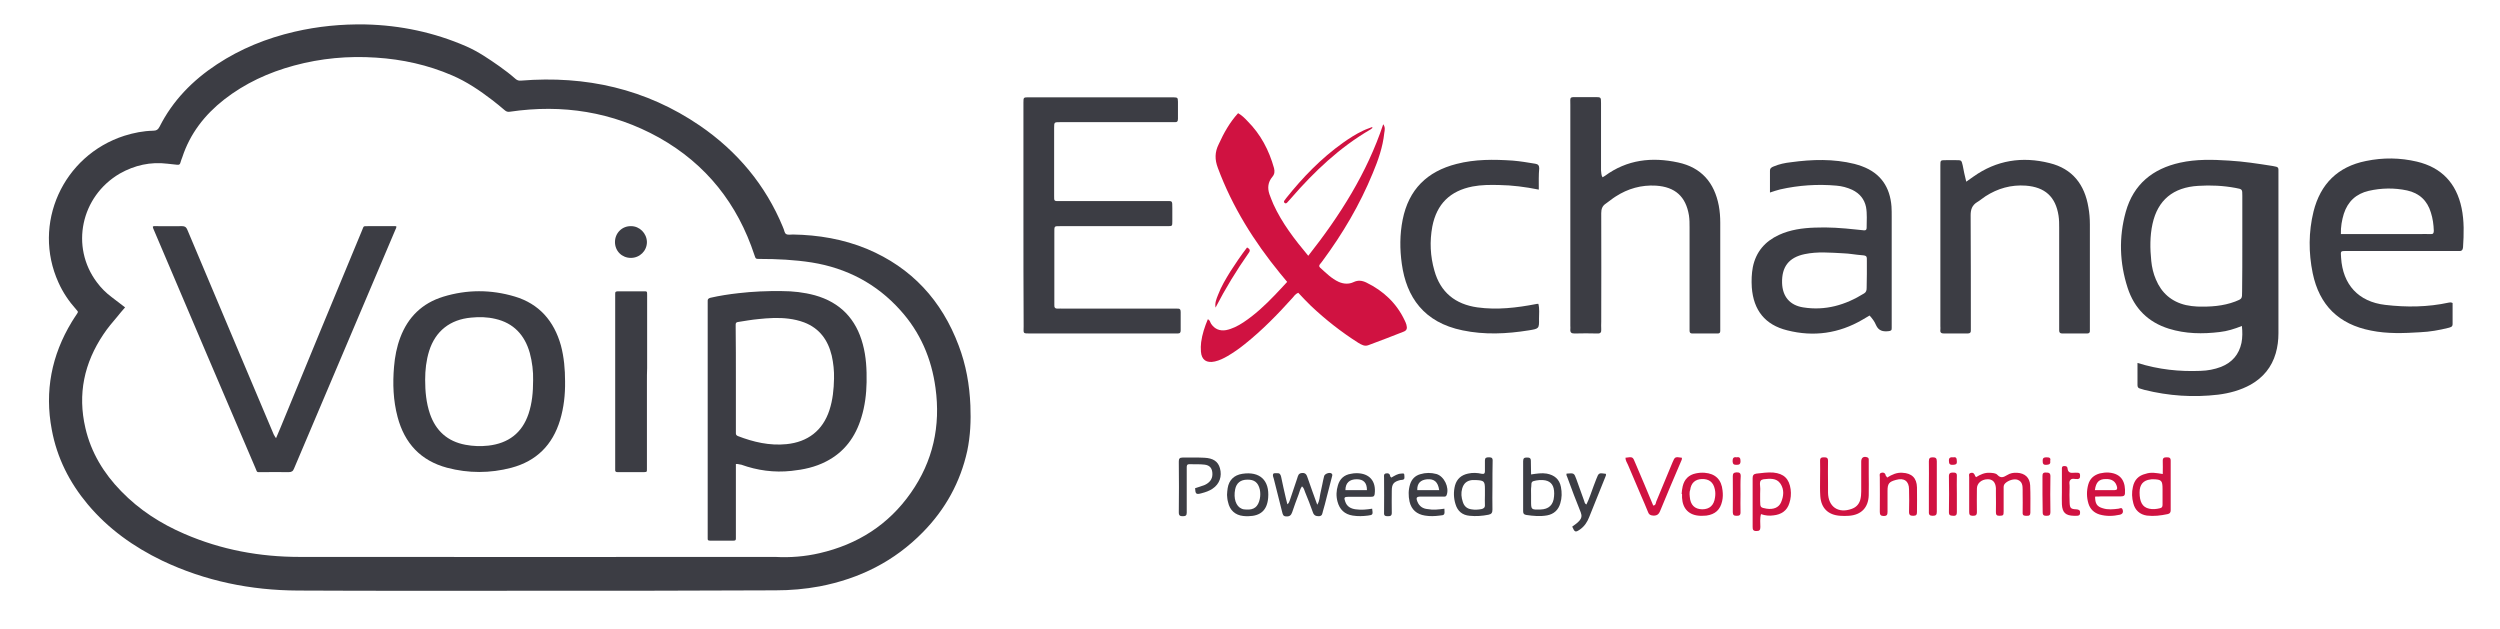 <?xml version="1.0" encoding="UTF-8"?> <svg xmlns="http://www.w3.org/2000/svg" xmlns:xlink="http://www.w3.org/1999/xlink" version="1.1" id="Layer_1" x="0px" y="0px" viewBox="0 0 1197.2 301.1" style="enable-background:new 0 0 1197.2 301.1;" xml:space="preserve"> <style type="text/css"> .st0{fill:#3C3D44;} .st1{fill:#D01241;} </style> <g> <path class="st0" d="M1023.6,173.8c10.2,3.2,20.1,4.2,30.2,3.8c3.4-0.1,6.6-0.7,9.8-1.9c5.3-2.1,8.6-5.9,9.8-11.5 c0.5-2.6,0.5-5.2,0.2-8.1c-3.5,1.4-7,2.5-10.6,2.9c-8.2,1-16.4,0.9-24.4-1.6c-9.9-3.1-16.5-9.7-19.7-19.5 c-3.9-12-4.3-24.3-0.9-36.5c3.7-13.2,12.9-20.6,26-23.5c7.7-1.7,15.5-1.5,23.3-1c7.1,0.4,14.1,1.5,21.1,2.6c3,0.5,2.7,0.7,2.7,3.2 c0,16.9,0,33.9,0,50.8c0,8.7,0,17.4,0,26.1c0,3.3-0.4,6.5-1.3,9.6c-1.9,6.6-6,11.6-12,15c-4.9,2.7-10.1,4.1-15.6,4.8 c-11.9,1.4-23.7,0.6-35.3-2.3c-0.7-0.2-1.4-0.4-2-0.6c-1-0.2-1.3-0.8-1.3-1.7C1023.6,181,1023.6,177.6,1023.6,173.8z M1073.8,116.5 c0-7.6,0-15.2,0-22.8c0-3.1,0-3.1-3.2-3.7c-5.9-1.1-11.9-1.4-17.9-1c-12,0.7-19.4,6.8-21.9,18.2c-1.3,5.9-1.2,11.9-0.6,17.8 c0.3,3,1,6,2.2,8.8c2.7,6.5,7.5,10.7,14.4,12.3c1.8,0.4,3.6,0.6,5.4,0.7c6.2,0.2,12.4-0.2,18.2-2.4c3.3-1.3,3.3-1.3,3.3-4.8 C1073.8,131.9,1073.8,124.2,1073.8,116.5z"></path> <path class="st0" d="M490.1,103c0-17.4,0-34.9,0-52.3c0-0.5,0-1,0-1.5c0-2.6,0-2.6,2.7-2.6c4.6,0,9.1,0,13.7,0 c17.8,0,35.7,0,53.5,0c0.6,0,1.2,0,1.8,0c2.2,0.1,2.2,0.1,2.3,2.1c0,2.7,0,5.5,0,8.2c0,1.2-0.4,1.7-1.6,1.6c-0.7,0-1.4,0-2.1,0 c-17,0-34,0-51.1,0c-0.6,0-1.2,0-1.8,0c-2.6,0-2.7,0-2.7,2.7c0,10.8,0,21.7,0,32.5c0,2.7-0.1,2.6,2.7,2.6c16.8,0,33.6,0,50.5,0 c3.5,0,3.4-0.5,3.4,3.5c0,2,0,4.1,0,6.1c0,2.4,0,2.4-2.3,2.4c-0.6,0-1.2,0-1.8,0c-15.6,0-31.2,0-46.8,0c-0.6,0-1.2,0-1.8,0 c-4.1,0.1-3.8-0.6-3.8,3.7c0,10.7,0,21.5,0,32.2c0,0.6,0,1.2,0,1.8c-0.1,1.3,0.4,1.9,1.8,1.8c0.7-0.1,1.4,0,2.1,0 c17.6,0,35.3,0,52.9,0c0.7,0,1.4,0,2.1,0c1.2-0.1,1.6,0.4,1.6,1.6c0,2.9,0,5.9,0,8.8c0,1-0.3,1.5-1.4,1.5c-0.6,0-1.2,0-1.8,0 c-22.9,0-45.8,0-68.7,0c-3.9,0-3.3,0.1-3.3-3.5C490.1,138.5,490.1,120.7,490.1,103z"></path> <path class="st1" d="M592.9,54.2c1.8,1,3.2,2.4,4.5,3.8c6.3,6.3,10.3,13.9,12.7,22.5c0.4,1.6,0.3,2.9-0.8,4.2 c-2.1,2.5-2.4,5.3-1.4,8.3c0.6,1.6,1.2,3.2,1.9,4.8c4.1,9,10.1,16.8,16.7,24.7c15.2-19.3,28.1-39.6,35.9-63 c1.1,1.5,0.7,2.9,0.5,4.2c-0.7,6.7-2.9,13-5.5,19.2c-6.2,15.1-14.4,29-24.1,42.1c-0.4,0.5-0.7,1-1.1,1.4c-0.5,0.6-0.7,1.2,0,1.8 c2.8,2.5,5.4,5.2,8.9,6.8c2.3,1,4.8,1.2,7.1,0.1c2.1-1,4-0.8,6.1,0.2c8.2,4,14.5,9.9,18.4,18.2c0.3,0.6,0.6,1.3,0.8,2 c0.5,1.8,0.2,2.8-1.5,3.4c-5.5,2.2-11.1,4.3-16.7,6.4c-1.8,0.7-3.3-0.2-4.8-1.1c-8.2-5.2-15.7-11.1-22.7-17.7 c-2.1-2-4.1-4.2-6.1-6.3c-1.4,0.6-2,1.6-2.7,2.4c-7.1,7.9-14.5,15.5-22.9,22.2c-2.6,2.1-5.3,4-8.2,5.7c-1.9,1.1-3.9,2.1-6.1,2.6 c-4,0.9-6.4-0.7-6.7-4.7c-0.1-1.5-0.1-3.1,0.1-4.5c0.5-3.8,1.7-7.4,3.2-11c1.1,0.4,1.1,1.5,1.6,2.2c1.7,2.5,4.1,3.5,7.1,3 c3-0.6,5.7-2,8.3-3.7c5.6-3.7,10.5-8.3,15.1-13.1c2-2,3.8-4.1,5.9-6.3c-1.2-1.5-2.3-2.8-3.4-4.1c-12.5-15.3-22.9-31.9-29.8-50.5 c-1.5-4-1.5-7.5,0.4-11.3C586.1,63.6,588.9,58.6,592.9,54.2z"></path> <path class="st0" d="M767.4,84.9c0.5-0.3,0.9-0.5,1.2-0.7c10.6-7.8,22.5-9.1,35-6.4c11.2,2.4,17.4,9.7,19.5,20.7 c0.5,2.7,0.7,5.4,0.7,8.2c0,16.7,0,33.4,0,50.2c0,0.5,0,1,0,1.5c0,0.9-0.3,1.3-1.2,1.3c-4.1,0-8.1,0-12.2,0c-0.9,0-1.3-0.4-1.3-1.3 c0-0.7,0-1.4,0-2.1c0-15.8,0-31.6,0-47.4c0-1.9,0-3.8-0.3-5.8c-1.5-9-6.6-13.6-15.8-14.2c-7-0.4-13.4,1.4-19.3,5.2 c-1.6,1-3.1,2.3-4.7,3.4c-1.7,1.1-2.2,2.6-2.2,4.6c0.1,17.3,0,34.7,0,52c0,1.2-0.1,2.4,0,3.6c0.1,1.4-0.3,2.1-1.9,2 c-3.6-0.1-7.3-0.1-10.9,0c-1.4,0-2.1-0.4-2-1.9c0.1-0.6,0-1.2,0-1.8c0-35.3,0-70.5,0-105.8c0-4-0.6-3.7,3.8-3.7c2.6,0,5.3,0,7.9,0 c3,0,3,0,3,2.9c0,4.9,0,9.7,0,14.6c0,5.9,0,11.8,0,17.6C766.9,82.7,766.7,83.7,767.4,84.9z"></path> <path class="st0" d="M1174.5,145.1c0,3.2,0,6.7,0,10.1c0,1.4-1,1.5-2,1.8c-4.4,1.1-8.9,1.9-13.5,2.1c-7.9,0.5-15.8,0.8-23.6-0.8 c-15.4-3-24.7-12.1-27.9-27.5c-2-9.8-2-19.7,0.4-29.5c3.3-13.2,11.6-21.5,25.1-24.2c8.2-1.7,16.3-1.6,24.4,0.3 c11.8,2.8,18.9,10.3,21.4,22.2c1.3,6.2,1.1,12.5,0.7,18.8c-0.1,1.2-0.6,1.9-1.8,1.8c-0.7,0-1.4,0-2.1,0c-17.1,0-34.2,0-51.3,0 c-3.7,0-3.4-0.2-3.2,3.2c0.8,12.9,8.3,21.1,21.1,22.6c10.2,1.2,20.4,1.1,30.5-1.1C1173.2,144.8,1173.7,144.7,1174.5,145.1z M1121,112.1c1.2,0,2.2,0,3.2,0c11.3,0,22.7,0,34,0c1.9,0,3.9-0.1,5.8,0c1.2,0.1,1.5-0.5,1.5-1.6c-0.1-3-0.5-5.9-1.4-8.7 c-1.7-5.7-5.5-9.3-11.4-10.6c-6.1-1.3-12.3-1.2-18.4,0.2c-6,1.4-10,5.1-11.9,11C1121.5,105.4,1120.9,108.5,1121,112.1z"></path> <path class="st0" d="M895.3,151.1c-1.2,0.7-2.3,1.3-3.4,2c-11.3,6.6-23.4,8.3-36,5.1c-10.6-2.6-16.2-9.6-17-20.6 c-0.2-3.3-0.1-6.5,0.5-9.7c1.5-7.3,5.8-12.3,12.5-15.4c5.4-2.5,11.3-3.3,17.1-3.5c6.6-0.3,13.2,0.2,19.7,0.9 c1.3,0.2,2.6,0.2,3.9,0.4c0.9,0.1,1.3-0.3,1.3-1.2c0-3.3,0.3-6.7-0.3-10c-0.8-3.8-3.1-6.5-6.6-8.2c-2.4-1.1-5-1.8-7.6-2 c-9-0.8-18-0.2-26.9,1.8c-1.6,0.4-3.1,0.9-4.9,1.5c0-3.6,0-7,0-10.4c0-1.3,0.8-1.7,1.8-2.1c2.6-1.1,5.4-1.7,8.2-2 c10.2-1.4,20.4-1.7,30.5,0.8c1.2,0.3,2.3,0.7,3.5,1.1c9,3.3,13.5,10,14.2,19.3c0.1,1.6,0.1,3.2,0.1,4.9c0,17.1,0,34.2,0,51.4 c0,0.6,0,1.2,0,1.8c0.1,1.2-0.4,1.5-1.6,1.6c-2.6,0.3-4.7-0.2-5.9-2.9C897.7,154,896.6,152.5,895.3,151.1z M894,131.3 c0-2,0-4.1,0-6.1c0-2.4,0.2-2.8-2.5-3c-2.9-0.2-5.8-0.8-8.8-0.9c-6.2-0.3-12.3-0.9-18.5,0.4c-7.6,1.6-11,6.1-10.8,13.8 c0.2,6.5,3.7,10.7,10.1,11.7c10.6,1.7,20.2-1.1,29.2-6.7c1-0.6,1.2-1.5,1.2-2.6C893.9,135.7,894,133.5,894,131.3z"></path> <path class="st0" d="M941.6,87c1.4-1,2.4-1.7,3.4-2.4c11.1-7.9,23.4-9.8,36.5-6.5c11,2.7,16.8,10.3,18.6,21.2 c0.5,2.7,0.7,5.4,0.7,8.2c0,16.4,0,32.8,0,49.2c0,0.5,0,1,0,1.5c0.1,1-0.3,1.5-1.3,1.5c-4,0-7.9,0-11.9,0c-1,0-1.5-0.4-1.5-1.4 c0-0.7,0-1.4,0-2.1c0-15.7,0-31.4,0-47.1c0-1.9,0-3.8-0.3-5.8c-1.4-9.1-6.5-13.7-15.7-14.4c-7-0.5-13.4,1.3-19.3,5.1 c-1.4,0.9-2.6,2-4,2.8c-2.4,1.5-3.1,3.5-3.1,6.3c0.1,17.6,0.1,35.3,0.1,52.9c0,0.7,0,1.4,0,2.1c0.1,1.2-0.5,1.6-1.6,1.6 c-3.7,0-7.5,0-11.2,0c-1.2,0-2-0.3-1.8-1.7c0.1-0.6,0-1.2,0-1.8c0-25.3,0-50.7,0-76c0-0.3,0-0.6,0-0.9c0-2.6,0-2.6,2.7-2.6 c1.6,0,3.2,0,4.9,0c2.5,0,2.5,0,3.1,2.5C940.3,81.6,940.9,84.1,941.6,87z"></path> <path class="st0" d="M736.9,90.8c-6.5-1.3-12.7-2.1-19-2.2c-4.3-0.1-8.5-0.1-12.7,0.7c-10.8,2.1-17.2,8.4-19.3,19.2 c-1.3,7.1-1,14.1,1,21.1c2.9,10.4,10,16.1,20.6,17.6c9.4,1.3,18.8,0.2,28.1-1.6c0.3-0.1,0.6-0.1,1.1-0.1c0.6,2.4,0.3,4.8,0.3,7.1 c0.1,4.8,0,4.8-4.9,5.6c-10.6,1.7-21.2,2.2-31.7,0c-18.6-3.8-26.9-16-29.1-31.8c-1-7.1-1-14.1,0.4-21.2 c2.9-14.5,11.7-23.1,25.8-26.7c8.9-2.3,17.8-2.2,26.9-1.6c3.6,0.3,7.2,0.9,10.8,1.5c1.3,0.2,1.9,0.8,1.9,2.2 C736.8,83.9,736.9,87.1,736.9,90.8z"></path> <path class="st0" d="M609.7,226.9c0.6-0.5,1.2-0.2,1.8-0.3c1.3-0.1,1.7,0.5,2,1.7c0.7,3.5,1.5,6.9,2.3,10.4 c0.2,0.9,0.4,1.8,0.7,2.8c0.8-0.6,0.9-1.3,1.2-2c1.2-3.5,2.3-6.9,3.5-10.4c0.4-1.2,0.5-2.5,2.4-2.6c2-0.1,2.2,1.3,2.7,2.6 c1.4,4.1,2.9,8.2,4.5,12.6c1.2-1.9,1.1-3.7,1.5-5.4c0.7-2.8,1.1-5.6,1.8-8.3c0.3-1.2,2.8-2,3.6-1.2c0.6,0.5,0.2,1.2,0.1,1.7 c-0.8,3.2-1.7,6.5-2.5,9.7c-0.6,2.3-1.1,4.5-1.8,6.7c-0.3,1-0.2,2.2-1.9,2.3c-1.5,0-2.4-0.4-2.9-1.9c-1.1-3.2-2.4-6.4-3.7-9.6 c-0.4-0.9-0.5-2-1.5-2.8c-0.9,1.2-1.1,2.5-1.6,3.8c-1.1,2.8-2.1,5.7-3.1,8.6c-0.5,1.4-1.2,2.1-2.8,2c-1.6,0-1.7-1-2-2.1 c-1.3-5.3-2.7-10.6-4-15.9C609.7,228.4,609.4,227.7,609.7,226.9z"></path> <path class="st1" d="M946.3,228.5c2.1-1.3,4.1-2.2,6.5-2.1c1.3,0.1,2.9,0.1,3.7,1c1.7,1.8,3,1.1,4.7,0.1c1.4-0.9,3-1.2,4.7-1.1 c3.8,0.2,6.1,2.3,6.3,6c0.2,4.3,0.1,8.7,0.1,13.1c0,1.2-0.6,1.6-1.7,1.5c-1,0-2.1,0.1-2-1.5c0.1-3.1,0-6.3,0-9.4c0-0.5,0-1,0-1.5 c0-2-0.1-3.9-2.3-4.8c-1.7-0.7-4.6,0.2-6.1,1.7c-0.8,0.8-0.7,1.6-0.7,2.5c0,3.6,0,7.3,0,10.9c0,2-0.2,2-2,2.1 c-1.4,0-1.7-0.5-1.7-1.8c0.1-2.9,0-5.9,0-8.8c0-0.9,0-1.8,0-2.7c-0.2-2.8-1.6-4.3-4.1-4.2c-2.9,0.1-5,2-5,4.5c0,3.7-0.1,7.5,0,11.2 c0,1.6-0.7,1.8-2,1.8c-1.4,0-1.7-0.6-1.7-1.8c0-5.6,0-11.1,0-16.7c0-0.7-0.4-1.7,0.7-2c1.3-0.4,1.8,0.4,2.2,1.5 C945.9,228,946.1,228.2,946.3,228.5z"></path> <path class="st1" d="M843.3,246.2c-0.6,2.2-0.3,4.3-0.3,6.2c0,1.5-0.5,1.9-1.9,1.9c-1.6,0-1.8-0.7-1.8-2c0-7.8,0-15.6,0-23.3 c0-1.3,0.4-2,1.8-2.2c2.7-0.3,5.4-0.7,8.1-0.5c5.1,0.5,7.6,3,8.3,8c0.3,2.2,0.1,4.5-0.6,6.6c-1.1,3.7-3.9,5.5-7.6,5.9 C847.3,247.1,845.3,246.9,843.3,246.2z M842.9,236.4c0,1.2,0,2.4,0,3.6c0,3,0.2,3.1,3.1,3.6c3.2,0.5,5.8-0.5,6.9-3 c1.3-3,1.6-6.2-0.3-9c-1.9-2.8-5.1-2.4-8-2.1c-1.4,0.2-1.8,0.9-1.8,2.2C843,233.3,843,234.9,842.9,236.4z"></path> <path class="st1" d="M1035.7,227c0-2.4,0.1-4.4,0-6.4c0-1.4,0.7-1.6,1.9-1.6c1.1,0,1.9,0.1,1.9,1.6c0,7.9,0,15.8,0,23.7 c0,1.1-0.4,1.7-1.5,1.9c-3.3,0.7-6.6,1.1-9.9,0.7c-3.4-0.5-5.7-2.6-6.5-5.9c-0.7-2.6-0.8-5.2-0.2-7.8c0.7-3.4,2.7-5.5,6.1-6.3 C1030.1,226,1032.6,226.5,1035.7,227z M1035.6,236.9C1035.6,236.9,1035.6,236.9,1035.6,236.9c0-0.9,0-1.8,0-2.7 c0-4.1-0.5-4.6-4.6-4.7c-0.4,0-0.8,0-1.2,0.1c-3.4,0.4-5.2,2.4-5.2,6.2c0,4.5,1.3,7.1,4.6,7.8c1.7,0.4,3.4,0.2,5.1-0.2 c1-0.2,1.3-0.7,1.3-1.7C1035.6,240.2,1035.6,238.6,1035.6,236.9z"></path> <path class="st1" d="M871.6,229.1c0-2.8,0.1-5.7,0-8.5c0-1.4,0.7-1.6,1.9-1.6c1.2,0,1.9,0.2,1.9,1.7c-0.1,3.5,0,7.1,0,10.6 c0,1.5,0,3,0,4.6c0.1,6.8,4.9,10.1,11.3,7.8c2-0.7,3.4-2,4.1-4.2c0.4-1.4,0.5-2.8,0.5-4.2c0-4.8,0-9.5,0-14.3c0-1.9,1.2-2.6,2.9-2 c0.8,0.3,0.7,0.9,0.7,1.5c0,2.1,0,4.2,0,6.4c0,3.4,0.1,6.9,0,10.3c-0.2,5.9-3.6,9.4-9.5,9.8c-1.4,0.1-2.8,0.1-4.2,0 c-5.8-0.4-9.1-3.7-9.5-9.4C871.5,234.8,871.6,231.9,871.6,229.1C871.6,229.1,871.6,229.1,871.6,229.1z"></path> <path class="st0" d="M714.7,232.8c0,3.7-0.1,7.5,0,11.2c0,1.5-0.4,2.2-1.9,2.5c-3,0.6-6,0.8-9,0.5c-3.5-0.3-5.8-2.2-6.8-5.6 c-0.9-2.9-1-6-0.2-9c0.9-3.1,3-4.9,6.2-5.6c2.2-0.5,4.4-0.4,6.6,0.1c1.1,0.2,1.5-0.2,1.5-1.2c0-1.7,0-3.4,0-5.2 c0-1.2,0.6-1.5,1.7-1.5c1.1,0,2,0,2,1.5C714.7,224.7,714.7,228.8,714.7,232.8z M711.1,237.2c0-1,0-2,0-3c0-3.7-0.4-4.1-4.1-4.3 c-0.7,0-1.4,0-2.1,0c-2.5,0.3-4,1.6-4.7,4.1c-0.6,2.1-0.4,4.2,0.3,6.3c0.6,2,1.9,3.3,4.1,3.6c1.6,0.3,3.2,0.2,4.8-0.1 c1.1-0.2,1.8-0.8,1.7-2C711,240.2,711.1,238.7,711.1,237.2z"></path> <path class="st0" d="M733.2,227.2c2.7-0.4,5.1-0.8,7.5-0.4c3.7,0.7,6.1,2.7,6.8,6.4c0.5,2.6,0.5,5.2-0.3,7.8 c-0.9,3.2-3.1,5.2-6.3,5.8c-3.3,0.6-6.7,0.3-10-0.2c-1.1-0.2-1.5-0.6-1.5-1.8c0-8,0-16,0-24c0-1.4,0.6-1.7,1.8-1.7 c1.2,0,1.9,0.2,1.9,1.6C733.1,222.9,733.2,225,733.2,227.2z M733.2,237.1c0,0.9,0,1.8,0,2.7c0,4.3,0,4.3,4.4,4.2 c4.1-0.1,6.3-2.2,6.6-6.3c0.1-0.9,0.1-1.8,0-2.7c-0.3-3.2-2.1-4.9-5.3-5.1c-1.1-0.1-2.2,0-3.3,0.2c-2.1,0.4-2.3,0.6-2.3,2.8 C733.1,234.2,733.2,235.6,733.2,237.1z"></path> <path class="st0" d="M572.3,233.8c1.7-0.6,3.3-1,4.7-1.6c2.1-1,3.6-2.6,3.6-5.1c0-2.7-1.1-4.3-3.8-4.6c-2.4-0.3-4.8-0.1-7.3-0.2 c-1.2,0-1.2,0.8-1.2,1.6c0,2.7,0,5.5,0,8.2c0,4.5,0,8.9,0,13.4c0,1.3-0.5,1.7-1.8,1.7c-1.3,0-2-0.2-2-1.8c0.1-8.1,0.1-16.2,0-24.3 c0-1.4,0.3-2,1.9-2c3.4,0.1,6.9-0.1,10.3,0.1c4.3,0.2,6.6,1.8,7.5,5c1.1,3.9-0.2,7.6-3.5,9.8c-1.6,1.1-3.4,1.7-5.3,2.2 C572.6,237,572.5,236.4,572.3,233.8z"></path> <path class="st1" d="M778.4,219.2c3.5-0.5,3.5-0.5,4.7,2.5c2.9,6.8,5.8,13.6,8.6,20.4c1.2-0.1,1.2-1.1,1.4-1.8 c2.6-6.2,5.2-12.5,7.8-18.8c1.2-2.8,1.2-2.8,4.5-2.3c0.2,0.8-0.3,1.4-0.5,2c-3.3,7.8-6.7,15.6-9.9,23.5c-0.7,1.7-1.6,2.3-3.4,2.2 c-1.4-0.1-2-0.6-2.4-1.7c-1-2.6-2.2-5.2-3.3-7.8c-2.1-4.9-4.2-9.9-6.3-14.8C779.1,221.5,778.4,220.5,778.4,219.2z"></path> <path class="st0" d="M657.1,243.6c0.4,2.8,0.4,3-2,3.3c-2.4,0.3-4.8,0.4-7.3,0c-3.9-0.6-6.3-2.9-7.3-6.7c-0.7-2.6-0.6-5.2,0.2-7.8 c0.9-3.1,3-5,6.2-5.5c0.9-0.2,1.8-0.3,2.7-0.3c6.2,0,9.5,3.8,8.7,10c-0.2,1.3-0.9,1.3-1.9,1.3c-3.5,0-7.1,0-10.6,0 c-2.1,0-2.3,0.4-1.6,2.3c0.8,2.4,2.7,3.4,5,3.7C652,244.3,654.5,244,657.1,243.6z M654.6,234.7c0-3.5-1.6-5.2-4.9-5.2 c-3.5,0-5.4,1.8-5.4,5.2C647.7,234.7,651.2,234.7,654.6,234.7z"></path> <path class="st0" d="M691.7,243.6c0.2,3,0.1,3.1-2.3,3.3c-2.3,0.3-4.6,0.4-7,0c-3.9-0.6-6.5-2.8-7.4-6.7c-0.6-2.8-0.6-5.6,0.3-8.4 c0.8-2.4,2.4-4,4.8-4.7c2.6-0.8,5.2-0.8,7.8-0.1c3.7,1.1,6.2,6.4,4.9,10c-0.4,1.1-1.3,0.8-2,0.8c-3.4,0-6.9,0-10.3,0 c-2.2,0-2.5,0.5-1.7,2.5c0.9,2.2,2.6,3.3,4.9,3.5C686.3,244.3,688.9,244,691.7,243.6z M689.2,234.7c-0.6-4-2.4-5.4-5.7-5.2 c-3.3,0.3-4.9,2-4.8,5.2C682.2,234.7,685.6,234.7,689.2,234.7z"></path> <path class="st0" d="M587.6,237c0.1-1.2,0.1-2.2,0.3-3.2c0.6-3.9,3.1-6.3,7-6.9c8.4-1.3,13.1,3.1,12.4,11.5 c-0.5,5.9-3.6,8.7-9.5,8.8c-0.8,0-1.6,0-2.4-0.1c-3.9-0.4-6.5-2.8-7.3-6.6C587.7,239.2,587.7,238,587.6,237z M597.3,229.7 c-3.2,0-5.2,1.6-5.8,4.6c-0.9,4.4,0.4,8.2,3.1,9.3c0.6,0.3,1.4,0.4,2.1,0.4c3.8,0.3,5.8-1.3,6.6-5.1c0.3-1.5,0.3-3,0-4.5 C602.5,231.1,600.7,229.6,597.3,229.7z"></path> <path class="st1" d="M1003.3,237.8c0,3.4,0.9,4.8,3.7,5.6c2.5,0.8,5,0.5,7.5,0.2c0.7-0.1,1.6-0.8,2,0.5c0.4,1.3-0.1,2.1-1.4,2.4 c-3.2,0.7-6.4,0.8-9.6-0.1c-2.7-0.8-4.6-2.6-5.4-5.3c-0.9-3-0.9-6-0.1-9c0.8-2.9,2.7-4.6,5.6-5.4c1.4-0.3,2.8-0.5,4.2-0.4 c6.6,0.5,8.1,5,7.8,10c-0.1,1.2-0.8,1.4-1.9,1.4c-3.1,0-6.3,0-9.4,0C1005.3,237.8,1004.3,237.8,1003.3,237.8z M1003.2,234.7 c3.3,0,6.4,0,9.5,0c1.1,0,1.3-0.6,1.1-1.5c-0.6-2.6-2.4-3.9-5.4-3.8C1005.2,229.4,1003.7,230.9,1003.2,234.7z"></path> <path class="st1" d="M805.3,236.5c0.1-1.2,0.2-2.4,0.5-3.6c0.8-3.4,2.9-5.5,6.3-6.2c1.4-0.3,2.8-0.4,4.2-0.3 c5.2,0.4,8.1,3.3,8.6,8.5c0.2,1.7,0.2,3.4-0.2,5.1c-0.9,4.1-3.3,6.3-7.5,6.9c-1,0.1-2,0.1-3,0.1c-5.3-0.2-8.4-3.3-8.7-8.6 c0-0.6,0-1.2,0-1.8C805.4,236.5,805.4,236.5,805.3,236.5z M809.1,236.7C809.1,236.7,809.1,236.7,809.1,236.7c0.1,0.4,0,0.8,0.1,1.2 c0.3,3.9,2.3,5.9,5.9,6c3.6,0,5.7-1.9,6.2-5.7c0.2-1.3,0.2-2.6-0.1-3.9c-0.7-3.4-2.8-5-6.2-4.9c-3.2,0.1-5.2,1.9-5.6,5.2 C809.1,235.3,809.1,236,809.1,236.7z"></path> <path class="st0" d="M750.2,226.8c3.6-0.3,3.6-0.3,4.7,2.7c1.2,3.4,2.5,6.9,3.7,10.3c0.2,0.7,0.3,1.4,1.1,1.8 c1.4-2.8,2.3-5.8,3.4-8.7c0.4-1.1,0.9-2.3,1.3-3.4c1.2-3.1,1.2-3.1,4.6-2.6c0.2,0.5,0,1-0.2,1.4c-2.6,6.5-5.2,13-7.8,19.4 c-0.9,2.3-2.2,4.3-4.3,5.8c-2.3,1.6-2.6,1.4-3.8-1.3c1.2-0.9,2.5-1.7,3.5-2.9c1-1.2,1.2-2.3,0.6-3.9c-2.3-5.6-4.4-11.3-6.5-17 C750.3,228,750,227.5,750.2,226.8z"></path> <path class="st1" d="M903.7,228.7c2.4-1.5,4.7-2.5,7.3-2.3c4.5,0.2,6.9,2.5,7,7c0.1,3.9,0,7.9,0,11.8c0,1.2-0.3,1.8-1.7,1.8 c-1.3,0-2.1-0.2-2.1-1.8c0.1-3.6,0.1-7.3,0-10.9c0-3.9-2.4-5.6-6.2-4.5c-3.4,0.9-4.1,1.8-4.1,5.3c0,3.3,0,6.7,0,10 c0,1.4-0.3,2-1.8,2c-1.5,0-1.9-0.6-1.9-2c0.1-5.6,0-11.1,0-16.7c0-0.7-0.4-1.7,0.8-2c1.2-0.3,1.9,0.3,2.1,1.5 C903.4,228.1,903.5,228.3,903.7,228.7z"></path> <path class="st1" d="M657.2,61.3c-0.3,0.2-0.6,0.5-0.9,0.7c-14.8,8.6-27,20.2-38.1,33c-0.6,0.7-1.2,1.4-1.8,2 c-0.4,0.4-0.8,0.6-1.3,0.1c-0.4-0.4-0.2-0.8,0-1.1c0.3-0.4,0.6-0.8,0.9-1.2c7.9-9.9,16.7-19,27.1-26.4c3.1-2.2,6.2-4.2,9.6-5.8 c1.4-0.7,3-1.2,4.5-1.8C657.1,61.1,657.1,61.2,657.2,61.3z"></path> <path class="st1" d="M987.4,233c0-2.7,0-5.5,0-8.2c0-0.7-0.1-1.5,0.9-1.6c0.9-0.1,1.7,0.1,1.8,1.1c0.2,1.9,1.3,2.3,2.9,2.1 c0.7-0.1,1.4,0,2.1,0c1,0.1,1,0.8,1,1.5c0,0.8-0.1,1.4-1.1,1.5c-0.1,0-0.2,0-0.3,0c-1.1,0.1-2.4-0.5-3.2,0.4 c-0.9,0.9-0.3,2.3-0.4,3.5c-0.1,2.4-0.1,4.9,0,7.3c0.1,2.7,0.5,3.2,3.2,3.3c1.2,0.1,1.9,0.4,1.8,1.7c0,1.3-0.8,1.4-1.8,1.4 c-0.4,0-0.8,0-1.2,0c-3.9-0.1-5.5-1.5-5.7-5.5c-0.1-1.9,0-3.8,0-5.8C987.4,234.8,987.4,233.9,987.4,233z"></path> <path class="st1" d="M923.7,233c0-4,0.1-8.1,0-12.1c0-1.5,0.5-1.9,1.9-1.9c1.4,0,1.9,0.5,1.9,1.9c0,8.1,0,16.2,0,24.2 c0,1.4-0.5,1.9-1.9,1.9c-1.4,0-2-0.4-1.9-1.9C923.7,241,923.7,237,923.7,233z"></path> <path class="st0" d="M666.3,228.7c1.6-0.9,2.9-1.8,4.6-1.9c0.7,0,1.6-0.4,1.6,0.7c0,0.9,0.5,2.2-1.1,2.3c-0.3,0-0.6,0.1-0.9,0.1 c-3.1,0.8-4,1.9-4,5.1c0,3.5-0.1,7.1,0,10.6c0,1.5-0.8,1.6-1.9,1.6c-1.2,0-1.9-0.2-1.8-1.6c0.1-5.6,0-11.3,0-16.9 c0-0.8-0.3-1.7,0.9-2c1.2-0.2,1.9,0.2,2.1,1.5C665.8,228.3,666,228.4,666.3,228.7z"></path> <path class="st1" d="M937.1,236.4c0,2.9,0,5.9,0,8.8c0,1.2-0.3,1.9-1.7,1.8c-1.2-0.1-2.1,0-2.1-1.7c0.1-5.8,0.1-11.5,0-17.3 c0-1.4,0.7-1.7,1.9-1.7c1.1,0,2,0.1,1.9,1.6C937,230.7,937.1,233.5,937.1,236.4z"></path> <path class="st1" d="M582.1,147.3c-0.4-2.2,0.4-4.1,1.2-6.1c1.5-4,3.7-7.6,5.9-11.2c2.5-3.9,5.1-7.7,8-11.5 c1.3,0.7,1.7,1.4,0.8,2.6C592.1,129.5,586.8,138.2,582.1,147.3z"></path> <path class="st1" d="M833.5,236.6c0,2.9-0.1,5.9,0,8.8c0,1.5-0.8,1.6-1.9,1.6c-1.2,0-1.8-0.3-1.8-1.7c0.1-5.8,0-11.5,0-17.3 c0-1.3,0.5-1.7,1.8-1.8c1.4,0,2,0.3,2,1.8C833.4,231,833.5,233.8,833.5,236.6z"></path> <path class="st1" d="M978.1,236.6c0-2.8,0-5.7,0-8.5c0-1.2,0.2-1.9,1.7-1.8c1.2,0,2.1,0.1,2.1,1.7c-0.1,5.8-0.1,11.5,0,17.3 c0,1.4-0.6,1.7-1.8,1.7c-1.1,0-1.9-0.1-1.9-1.6C978.2,242.5,978.1,239.5,978.1,236.6z"></path> <path class="st1" d="M935.4,219c1.7-0.3,1.6,0.8,1.7,2c0.1,1.5-0.8,1.5-1.9,1.6c-1.5,0.1-1.9-0.5-1.9-1.9 C933.2,219,934.2,218.9,935.4,219z"></path> <path class="st1" d="M981.8,220.7c0.3,1.7-0.7,1.8-1.9,1.9c-1.6,0.1-1.7-0.8-1.7-2c0-1.4,0.7-1.6,1.8-1.6 C981.3,219,982.2,219.2,981.8,220.7z"></path> <path class="st1" d="M831.6,219c1.4-0.3,1.9,0.3,1.9,1.8c0,1.6-0.7,1.8-2,1.8c-1.3,0-1.7-0.4-1.8-1.7 C829.7,219.5,830.1,218.7,831.6,219z"></path> </g> <g> <path class="st0" d="M257.1,282.9c-38.1,0-76.3,0.1-114.4-0.1c-22.6-0.1-44.4-4.5-65-14.3c-13.7-6.6-25.9-15.3-35.7-27 c-8.7-10.4-14.7-22.2-17.2-35.7c-3.5-18.5-0.1-35.7,9.6-51.7c0.7-1.2,1.5-2.3,2.2-3.4c1-1.5,0.9-1.3-0.2-2.6 c-3.4-3.8-6.3-8.1-8.4-12.8C15.3,107.3,30,74.5,59.6,65c4.5-1.4,9-2.3,13.7-2.4c1.5,0,2.4-0.5,3.1-1.9 c6.3-12.5,15.8-22.2,27.5-29.9c11.4-7.5,23.8-12.5,37.1-15.6c11.2-2.6,22.5-3.7,34-3.5c16.8,0.4,32.9,3.8,48.3,10.5 c5.7,2.5,10.8,6,15.8,9.5c2.7,1.9,5.3,3.9,7.8,6.1c0.8,0.7,1.6,0.9,2.6,0.8c31-2.5,59.8,3.9,85.7,21.6 c17.9,12.3,31.4,28.4,39.7,48.5c0.1,0.2,0.1,0.4,0.2,0.5c0.5,1,0.5,2.4,1.4,2.9c0.9,0.5,2.2,0.2,3.2,0.2 c12.2,0.2,24.1,2.2,35.5,6.9c21.4,9,35.8,24.7,43.9,46.3c3.5,9.2,5.2,18.8,5.6,28.7c0.3,7.3,0,14.5-1.5,21.7 c-3.3,15-10.5,28-21.2,38.9c-13.7,14-30.3,22.3-49.5,26c-7,1.3-14,1.9-21.1,1.9C333.3,282.9,295.2,282.9,257.1,282.9z M59.9,147.2 c-1.4,1.6-2.6,3-3.7,4.4c-2.3,2.7-4.6,5.4-6.6,8.4c-9.3,13.8-12.5,28.7-8.7,45c2.7,11.7,8.8,21.7,17.1,30.2 c8.7,9,19,15.6,30.4,20.5c17.6,7.6,36,11,55.1,11c75.2,0.1,150.3,0,225.5,0c0.8,0,1.6,0,2.3,0c7.2,0.4,14.3-0.2,21.2-1.8 c18.2-4.2,33-13.6,43.7-28.9c10.6-15.1,14.3-32,11.8-50.2c-1.9-14.1-7.3-26.7-16.9-37.3c-11.3-12.6-25.6-20.1-42.3-22.8 c-8.3-1.3-16.6-1.7-25-1.7c-1.9,0-1.9,0-2.5-1.8c-8.1-24.6-23.1-43.6-45.7-56.3c-22.3-12.4-46.3-16.1-71.4-12.4 c-1.1,0.2-1.8-0.1-2.6-0.8c-1.9-1.6-3.9-3.3-5.9-4.8c-6-4.6-12.2-8.8-19.2-11.8c-11.6-5-23.8-7.7-36.4-8.5 c-13.3-0.9-26.4,0.3-39.3,3.8c-12.2,3.3-23.5,8.5-33.5,16.3c-9.3,7.3-16.3,16.3-20,27.6c-0.3,0.9-0.7,1.7-0.9,2.6 c-0.2,0.9-0.7,1.1-1.6,1c-1.5-0.2-3.1-0.3-4.6-0.5c-8.1-1-15.7,0.7-22.8,4.7C38.7,94,33.6,118.2,46.4,135.2c2,2.7,4.4,5.1,7.1,7.1 C55.6,143.9,57.7,145.5,59.9,147.2z"></path> <path class="st0" d="M352.4,222.2c0,0.8,0,1.5,0,2.2c0,10.7,0,21.4,0,32.1c0,0.5,0,0.9,0,1.4c0,0.8-0.3,1-1.1,1 c-3.8,0-7.5,0-11.3,0c-0.8,0-1.2-0.2-1.1-1.1c0-0.5,0-0.9,0-1.4c0-37,0-74.1,0-111.1c0-0.3,0-0.7,0-1c-0.1-1,0.3-1.4,1.3-1.7 c4.4-1,8.9-1.7,13.4-2.2c6.9-0.8,13.8-1.1,20.8-1c5.3,0,10.6,0.6,15.8,2c12.2,3.4,19.8,11.4,23,23.5c1.6,5.9,1.9,12,1.8,18.1 c-0.1,5.7-0.8,11.4-2.5,16.9c-2.8,9.3-8.1,16.6-16.9,21.1c-5.2,2.7-10.8,3.9-16.6,4.5c-8.3,0.9-16.3-0.2-24.1-3 C354.2,222.5,353.5,222.1,352.4,222.2z M352.4,181.2c0,8.3,0,16.6,0,24.9c0,0.5,0,0.9,0,1.4c0,0.7,0.3,1,0.9,1.3 c7.5,2.9,15.2,4.7,23.3,3.9c10.2-1,17.4-6.5,20.6-16.3c1.6-4.9,2.1-10,2.2-15.1c0.1-3.7-0.3-7.4-1.1-11 c-1.8-7.5-5.9-13.1-13.2-15.9c-2.4-0.9-5-1.5-7.5-1.8c-4.8-0.6-9.6-0.3-14.4,0.2c-3.3,0.3-6.5,0.9-9.8,1.4 c-0.8,0.1-1.1,0.5-1.1,1.2c0,0.5,0,0.9,0,1.4C352.4,164.8,352.4,173,352.4,181.2z"></path> <path class="st0" d="M132.2,209.8c0.7-1.6,1.3-3.1,2-4.7c13-31.6,26-63.1,39.1-94.6c1.1-2.6,0.4-2.1,3.3-2.2c3.8,0,7.5,0,11.3,0 c0.6,0,1.3-0.1,1.9,0.1c0.1,0.7-0.3,1.1-0.5,1.7c-16.2,38.1-32.3,76.2-48.5,114.3c-0.5,1.3-1.2,1.7-2.6,1.7c-4.3-0.1-8.6,0-12.8,0 c-2.7,0-2.1,0.3-3.1-2c-7.8-18.2-15.5-36.3-23.3-54.5c-8.4-19.7-16.8-39.4-25.2-59.2c-0.2-0.6-0.6-1.1-0.6-1.9 c0.4-0.3,0.9-0.2,1.4-0.2c4.2,0,8.4,0.1,12.6,0c1.4,0,2,0.5,2.5,1.7c7.8,18.5,15.6,37,23.4,55.5c6,14.2,12,28.4,18,42.6 C131.5,208.6,131.6,209.2,132.2,209.8z"></path> <path class="st0" d="M270.6,182.6c0.1,6.4-0.6,12.6-2.4,18.6c-3.6,11.9-11.3,19.6-23.3,22.8c-10.2,2.7-20.6,2.7-30.8,0 c-12.7-3.4-20.4-11.8-23.7-24.3c-2.1-7.9-2.4-16-1.7-24.1c0.4-4.8,1.3-9.5,3-14c3.7-9.8,10.5-16.4,20.5-19.5 c11.4-3.5,22.9-3.5,34.3-0.1c11.7,3.5,18.8,11.7,22.1,23.4C270.1,171,270.6,176.9,270.6,182.6z M255.3,182c0.1-4-0.4-8.6-1.6-13 c-2.4-8.5-7.7-14.3-16.5-16.3c-3.8-0.9-7.7-1-11.6-0.6c-10,0.9-17.1,6.4-20.1,16c-1.4,4.5-1.9,9.1-1.9,13.8c0,5.5,0.5,11,2.3,16.3 c2.8,8.1,8.4,13.2,17,14.8c3.7,0.7,7.3,0.8,11,0.4c9.5-1.1,16.1-6,19.2-15.2C254.8,193.1,255.3,187.9,255.3,182z"></path> <path class="st0" d="M309.8,182.7c0,13.6,0,27.1,0,40.7c0,0.4,0,0.8,0,1.2c0,1.4,0,1.4-1.4,1.5c-4.2,0-8.4,0-12.6,0 c-0.9,0-1.3-0.3-1.2-1.2c0-0.4,0-0.8,0-1.2c0-27.2,0-54.5,0-81.7c0-0.4,0-0.8,0-1.2c-0.1-1.1,0.4-1.3,1.4-1.3c4.1,0,8.2,0,12.3,0 c1.6,0,1.6,0,1.6,1.8c0,11.7,0,23.3,0,35C309.8,178.5,309.8,180.6,309.8,182.7z"></path> <path class="st0" d="M302.1,123.5c-4.3,0-7.6-3.3-7.6-7.6c0-4.3,3.4-7.7,7.7-7.6c4.1,0,7.5,3.4,7.6,7.6 C309.8,120.1,306.4,123.5,302.1,123.5z"></path> </g> </svg> 